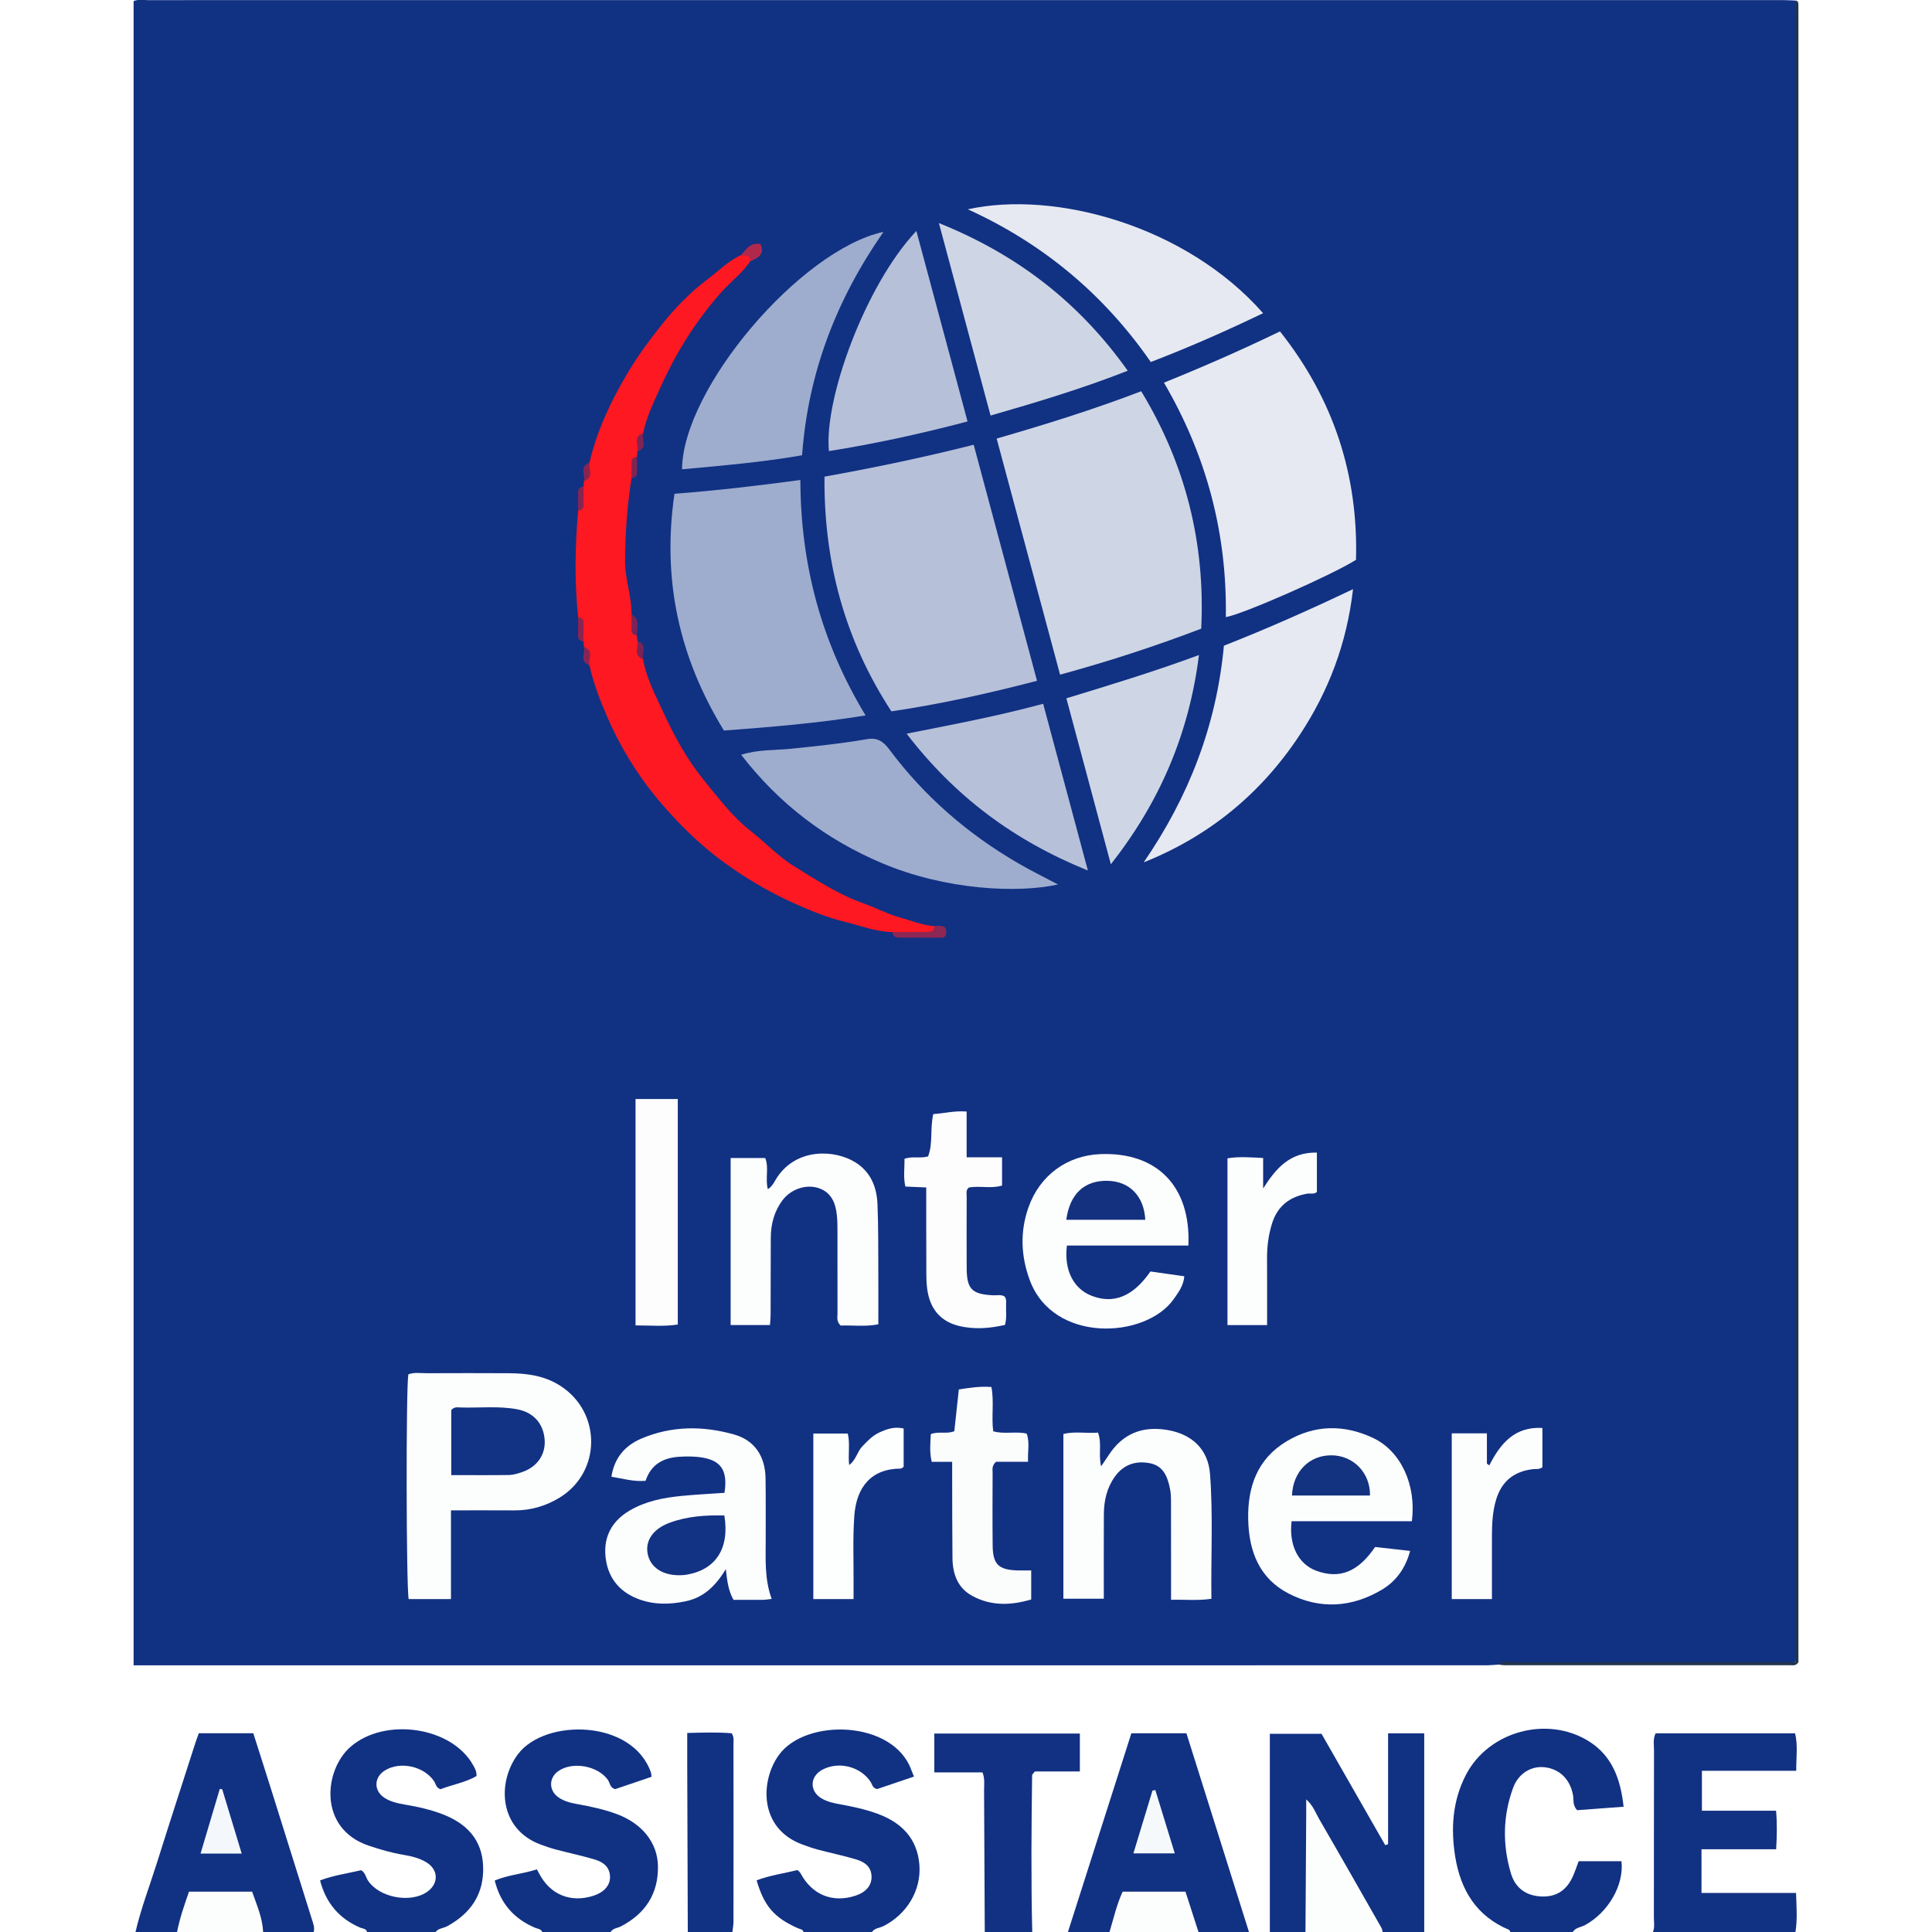 <?xml version="1.0" encoding="utf-8"?>
<!-- Generator: Adobe Illustrator 24.1.2, SVG Export Plug-In . SVG Version: 6.00 Build 0)  -->
<svg version="1.1" xmlns="http://www.w3.org/2000/svg" xmlns:xlink="http://www.w3.org/1999/xlink" x="0px" y="0px"
	 viewBox="0 0 45 45" style="enable-background:new 0 0 45 45;" xml:space="preserve">
<style type="text/css">
	.st0{display:none;}
	.st1{fill:#113183;}
	.st2{fill:#123182;}
	.st3{fill:#FCFDFD;}
	.st4{fill:#21344C;}
	.st5{fill:#F5F9FB;}
	.st6{fill:#F4F7FB;}
	.st7{fill:#B6C0D9;}
	.st8{fill:#CED5E5;}
	.st9{fill:#FD1822;}
	.st10{fill:#E6E9F2;}
	.st11{fill:#9EADCE;}
	.st12{fill:#CED6E5;}
	.st13{fill:#FBFDFD;}
	.st14{fill:#FDFDFD;}
	.st15{fill:#FDFEFE;}
	.st16{fill:#8D2754;}
	.st17{fill:#B0294C;}
	.st18{fill:#892453;}
	.st19{fill:#882451;}
	.st20{fill:#812453;}
	.st21{fill:#7A2455;}
	.st22{fill:#123283;}
	.st23{fill:#13317F;}
	.st24{fill:#13327F;}
</style>
<g id="Warstwa_1" class="st0">
</g>
<g id="Pulpit" class="st0">
</g>
<g id="Prowadnice" class="st0">
</g>
<g id="Siatka">
</g>
<g id="Page_1">
	<g id="Warstwa_1_1_">
		<g>
			<path class="st1" d="M29.577,45.003c0-1.53,0-3.061,0-4.619c0.406,0,0.79,0,1.204,0c0.488,0.852,0.986,1.723,1.484,2.594
				c0.022-0.008,0.044-0.015,0.066-0.023c0-0.855,0-1.71,0-2.582c0.286,0,0.545,0,0.842,0c0,1.55,0,3.089,0,4.629
				c-0.323,0-0.646,0-0.968,0c-0.132-0.099-0.213-0.236-0.294-0.377c-0.462-0.808-0.921-1.618-1.411-2.464
				c0,0.821,0.002,1.601-0.001,2.381c-0.001,0.158,0.029,0.325-0.092,0.461C30.13,45.003,29.853,45.003,29.577,45.003z"/>
			<path class="st1" d="M38.499,45.003c0.047-0.111,0.023-0.227,0.023-0.341c0.002-1.3,0-2.6,0.003-3.9
				c0-0.124-0.028-0.252,0.037-0.389c1.073,0,2.15,0,3.249,0c0.069,0.275,0.024,0.558,0.027,0.872c-0.731,0-1.451,0-2.197,0
				c0,0.322,0,0.612,0,0.93c0.564,0,1.124,0,1.727,0c0.027,0.303,0.02,0.582,0.002,0.898c-0.585,0-1.154,0-1.739,0
				c0,0.353,0,0.669,0,1.017c0.733,0,1.453,0,2.202,0c0.011,0.325,0.035,0.618-0.014,0.912
				C40.713,45.003,39.606,45.003,38.499,45.003z"/>
			<path class="st1" d="M18.717,45.003c-0.017-0.07-0.084-0.069-0.133-0.091c-0.551-0.245-0.784-0.512-0.961-1.115
				c0.307-0.117,0.633-0.161,0.953-0.24c0.028,0.029,0.057,0.049,0.071,0.077c0.266,0.499,0.743,0.695,1.276,0.521
				c0.245-0.08,0.377-0.233,0.377-0.436c0-0.24-0.162-0.351-0.357-0.409c-0.297-0.089-0.601-0.151-0.9-0.231
				c-0.122-0.032-0.241-0.076-0.359-0.119c-1.018-0.378-0.973-1.494-0.54-2.086c0.631-0.864,2.662-0.806,3.081,0.349
				c0.015,0.042,0.033,0.083,0.063,0.157c-0.302,0.102-0.591,0.2-0.859,0.291c-0.108-0.025-0.112-0.106-0.147-0.162
				c-0.232-0.362-0.746-0.494-1.128-0.289c-0.289,0.155-0.305,0.49-0.027,0.663c0.138,0.085,0.298,0.117,0.457,0.146
				c0.294,0.053,0.587,0.117,0.867,0.221c0.552,0.205,0.915,0.576,0.963,1.183c0.048,0.598-0.295,1.158-0.84,1.431
				c-0.09,0.045-0.204,0.043-0.267,0.139C19.778,45.003,19.248,45.003,18.717,45.003z"/>
			<path class="st1" d="M8.55,45.003c-0.019-0.087-0.104-0.081-0.161-0.105c-0.487-0.21-0.796-0.569-0.934-1.1
				c0.317-0.119,0.645-0.164,0.958-0.237c0.095,0.058,0.106,0.158,0.154,0.234c0.255,0.403,0.999,0.546,1.389,0.265
				c0.265-0.191,0.258-0.511-0.023-0.682c-0.158-0.096-0.338-0.142-0.521-0.173c-0.284-0.047-0.56-0.126-0.833-0.219
				c-1.172-0.402-1.033-1.761-0.414-2.3c0.796-0.693,2.357-0.473,2.856,0.43c0.038,0.069,0.083,0.14,0.078,0.251
				c-0.257,0.151-0.564,0.2-0.837,0.307c-0.106-0.031-0.111-0.126-0.154-0.19c-0.236-0.346-0.786-0.467-1.141-0.248
				c-0.264,0.162-0.267,0.482,0.001,0.647c0.138,0.085,0.298,0.121,0.458,0.148c0.307,0.052,0.611,0.119,0.901,0.233
				c0.548,0.215,0.905,0.591,0.926,1.208c0.023,0.643-0.286,1.094-0.84,1.395c-0.089,0.048-0.204,0.044-0.27,0.137
				C9.61,45.003,9.08,45.003,8.55,45.003z"/>
			<path class="st1" d="M12.631,45.003c-0.029-0.078-0.109-0.077-0.169-0.102c-0.486-0.208-0.804-0.558-0.939-1.1
				c0.308-0.131,0.64-0.15,0.982-0.26c0.017,0.031,0.033,0.06,0.049,0.09c0.256,0.499,0.737,0.697,1.271,0.524
				c0.24-0.078,0.385-0.237,0.384-0.434c-0.002-0.235-0.16-0.352-0.357-0.41c-0.297-0.088-0.601-0.152-0.9-0.231
				c-0.122-0.032-0.242-0.073-0.36-0.117c-0.983-0.365-1.017-1.464-0.521-2.113c0.63-0.824,2.655-0.808,3.09,0.433
				c0.007,0.021,0.007,0.044,0.015,0.102c-0.282,0.096-0.57,0.194-0.848,0.288c-0.124-0.034-0.12-0.147-0.171-0.219
				c-0.236-0.327-0.821-0.432-1.151-0.203c-0.224,0.156-0.228,0.447-0.004,0.609c0.133,0.096,0.292,0.133,0.451,0.162
				c0.306,0.055,0.609,0.12,0.902,0.227c0.595,0.217,0.961,0.667,0.97,1.214c0.011,0.651-0.297,1.115-0.871,1.41
				c-0.078,0.04-0.181,0.038-0.231,0.129C13.691,45.003,13.161,45.003,12.631,45.003z"/>
			<path class="st1" d="M24.873,45.003c0.492-1.542,0.985-3.084,1.479-4.632c0.437,0,0.848,0,1.282,0
				c0.486,1.544,0.972,3.088,1.458,4.632c-0.392,0-0.784,0-1.176,0c-0.174-0.092-0.194-0.271-0.241-0.433
				c-0.126-0.435-0.128-0.438-0.59-0.439c-0.057,0-0.114,0-0.171,0c-0.659,0-0.66-0.001-0.902,0.621
				c-0.038,0.099-0.092,0.182-0.17,0.252C25.519,45.003,25.196,45.003,24.873,45.003z"/>
			<path class="st1" d="M3.155,45.003c0.128-0.548,0.33-1.074,0.499-1.61c0.293-0.931,0.595-1.859,0.894-2.789
				c0.024-0.075,0.053-0.149,0.083-0.233c0.42,0,0.831,0,1.269,0c0.156,0.491,0.313,0.98,0.467,1.471
				c0.3,0.953,0.597,1.907,0.897,2.86c0.031,0.099,0.072,0.195,0.042,0.301c-0.392,0-0.784,0-1.176,0
				c-0.142-0.164-0.166-0.376-0.223-0.572c-0.061-0.207-0.182-0.31-0.398-0.3c-0.046,0.002-0.092,0.003-0.138-0.001
				c-0.564-0.061-1.068-0.032-1.123,0.712c-0.005,0.068-0.076,0.112-0.124,0.161C3.8,45.003,3.477,45.003,3.155,45.003z"/>
			<path class="st1" d="M35.179,45.003c-0.01-0.019-0.016-0.048-0.031-0.054c-0.757-0.315-1.126-0.925-1.252-1.695
				c-0.107-0.658-0.066-1.31,0.25-1.918c0.526-1.01,1.892-1.385,2.862-0.778c0.545,0.342,0.738,0.882,0.809,1.524
				c-0.38,0.028-0.741,0.055-1.083,0.081c-0.11-0.119-0.076-0.242-0.096-0.353c-0.068-0.369-0.313-0.609-0.665-0.648
				c-0.304-0.033-0.604,0.141-0.727,0.473c-0.243,0.656-0.253,1.331-0.054,1.999c0.106,0.355,0.37,0.528,0.721,0.539
				c0.35,0.011,0.593-0.154,0.74-0.509c0.044-0.105,0.08-0.214,0.117-0.313c0.341,0,0.671,0,0.997,0
				c0.064,0.558-0.311,1.195-0.847,1.487c-0.097,0.053-0.223,0.057-0.289,0.164C36.147,45.003,35.663,45.003,35.179,45.003z"/>
			<path class="st2" d="M22.937,45.003c-0.005-1.103-0.009-2.207-0.016-3.31c-0.001-0.124,0.023-0.251-0.036-0.411
				c-0.361,0-0.734,0-1.123,0c0-0.319,0-0.601,0-0.905c1.126,0,2.247,0,3.39,0c0,0.284,0,0.566,0,0.884c-0.352,0-0.714,0-1.049,0
				c-0.039,0.053-0.063,0.071-0.063,0.088c-0.016,1.218-0.026,2.435,0.003,3.653C23.674,45.003,23.305,45.003,22.937,45.003z"/>
			<path class="st1" d="M16.02,45.003c-0.004-1.288-0.009-2.576-0.013-3.864c-0.001-0.25,0-0.5,0-0.775
				c0.371-0.009,0.709-0.02,1.035,0.007c0.061,0.094,0.042,0.176,0.042,0.254c0.002,1.38,0.002,2.76,0,4.14
				c0,0.079-0.017,0.159-0.026,0.238C16.711,45.003,16.366,45.003,16.02,45.003z"/>
			<path class="st3" d="M30.407,45.003c0.006-0.906,0.012-1.812,0.017-2.717c0.001-0.109,0-0.218,0-0.375
				c0.168,0.15,0.22,0.318,0.303,0.46c0.489,0.842,0.97,1.69,1.452,2.536c0.016,0.028,0.018,0.064,0.026,0.096
				C31.605,45.003,31.006,45.003,30.407,45.003z"/>
			<path class="st3" d="M25.842,45.003c0.095-0.315,0.165-0.638,0.307-0.943c0.489,0,0.967,0,1.463,0
				c0.102,0.317,0.203,0.63,0.304,0.943C27.225,45.003,26.533,45.003,25.842,45.003z"/>
			<path class="st3" d="M4.123,45.003c0.063-0.323,0.171-0.633,0.279-0.943c0.495,0,0.973,0,1.47,0
				c0.108,0.311,0.244,0.609,0.256,0.943C5.46,45.003,4.792,45.003,4.123,45.003z"/>
			<path class="st1" d="M34.908,38.772c-0.103,0.006-0.206,0.016-0.309,0.016c-10.395,0.001-20.79,0.001-31.185,0.001
				c-0.092,0-0.184,0-0.302,0c0-12.923,0-25.838,0-38.763c0.105-0.047,0.221-0.023,0.332-0.023
				C16.132,0.002,28.82,0.002,41.509,0.002c0.103,0,0.207,0.007,0.31,0.011c0.064,0.12,0.032,0.249,0.032,0.373
				c0.002,12.642,0.002,25.285,0.001,37.927c0,0.125,0.019,0.252-0.019,0.379c-0.109,0.094-0.241,0.05-0.362,0.051
				c-2.062,0.003-4.125,0.002-6.187,0.003C35.159,38.747,35.03,38.723,34.908,38.772z"/>
			<path class="st4" d="M34.908,38.772c0.105-0.111,0.24-0.055,0.359-0.055c2.04-0.004,4.08-0.003,6.119-0.003
				c0.126,0,0.252,0,0.433,0c0-12.914,0-25.807,0-38.701c0.06,0.004,0.069,0.046,0.069,0.094c0,0.104,0.001,0.207,0.001,0.311
				c0,12.648,0,25.296,0,37.945c0,0.126,0,0.251,0,0.352c-0.054,0.085-0.115,0.072-0.17,0.072c-2.225,0.001-4.449,0.001-6.674,0
				C34.999,38.786,34.954,38.777,34.908,38.772z"/>
			<path class="st5" d="M26.399,43.169c0.153-0.504,0.299-0.983,0.444-1.462c0.022-0.004,0.045-0.009,0.067-0.013
				c0.148,0.481,0.296,0.963,0.453,1.475C27.04,43.169,26.74,43.169,26.399,43.169z"/>
			<path class="st6" d="M5.176,41.675c0.149,0.491,0.297,0.982,0.454,1.499c-0.32,0-0.613,0-0.959,0
				c0.152-0.51,0.3-1.009,0.448-1.507C5.138,41.67,5.157,41.672,5.176,41.675z"/>
			<path class="st7" d="M24.154,15.857c-1.151,0.3-2.247,0.542-3.392,0.712c-1.079-1.653-1.576-3.468-1.558-5.467
				c1.168-0.21,2.319-0.45,3.475-0.743C23.174,12.201,23.66,14.013,24.154,15.857z"/>
			<path class="st8" d="M27.979,14.643c-1.083,0.412-2.151,0.761-3.288,1.071c-0.492-1.833-0.981-3.653-1.477-5.499
				c1.137-0.328,2.241-0.672,3.367-1.102C27.611,10.813,28.075,12.643,27.979,14.643z"/>
			<path class="st9" d="M17.474,6.087c-0.181,0.272-0.446,0.466-0.661,0.706c-0.59,0.66-1.055,1.401-1.419,2.206
				c-0.161,0.355-0.334,0.706-0.415,1.092c-0.124,0.115-0.012,0.304-0.132,0.42c-0.003,0.043-0.007,0.086-0.01,0.129
				c-0.127,0.143,0.001,0.351-0.127,0.494c-0.102,0.64-0.146,1.282-0.151,1.932c-0.004,0.427,0.158,0.822,0.15,1.242
				c0.117,0.145,0.009,0.348,0.126,0.494c0.004,0.043,0.007,0.086,0.011,0.128c0.122,0.116,0.011,0.305,0.132,0.421
				c0.076,0.445,0.288,0.838,0.473,1.241c0.256,0.558,0.554,1.101,0.94,1.575c0.34,0.416,0.664,0.853,1.097,1.191
				c0.342,0.267,0.639,0.592,1.012,0.821c0.52,0.32,1.028,0.656,1.615,0.863c0.288,0.101,0.57,0.254,0.862,0.333
				c0.257,0.069,0.51,0.179,0.782,0.195c0.062,0.117-0.007,0.188-0.105,0.19c-0.289,0.006-0.583,0.076-0.865-0.049
				c-0.381-0.006-0.733-0.147-1.097-0.236c-0.428-0.105-0.831-0.268-1.229-0.45c-0.578-0.263-1.118-0.584-1.632-0.962
				c-0.53-0.39-0.993-0.846-1.417-1.337c-0.518-0.601-0.94-1.273-1.26-2.004c-0.174-0.398-0.331-0.803-0.426-1.229
				c-0.111-0.121-0.004-0.307-0.127-0.424c-0.004-0.043-0.007-0.086-0.011-0.129c-0.13-0.168,0.014-0.398-0.125-0.564
				c-0.084-0.827-0.073-1.653,0.001-2.48c0.137-0.167-0.007-0.396,0.125-0.564c0.004-0.043,0.007-0.086,0.011-0.129
				c0.121-0.118,0.015-0.304,0.127-0.424c0.172-0.737,0.488-1.412,0.871-2.061c0.244-0.413,0.528-0.799,0.825-1.17
				c0.312-0.39,0.667-0.753,1.07-1.055c0.251-0.188,0.472-0.419,0.764-0.55C17.401,5.89,17.53,5.852,17.474,6.087z"/>
			<path class="st10" d="M27.111,8.913c0.935-0.379,1.808-0.761,2.702-1.194c1.245,1.568,1.825,3.342,1.771,5.32
				c-0.566,0.357-2.619,1.262-3.032,1.335C28.582,12.432,28.108,10.62,27.111,8.913z"/>
			<path class="st11" d="M20.161,16.664c-1.12,0.182-2.195,0.269-3.299,0.352c-1.047-1.704-1.445-3.525-1.152-5.515
				c0.991-0.075,1.944-0.189,2.932-0.321C18.648,13.154,19.131,14.962,20.161,16.664z"/>
			<path class="st3" d="M9.511,32.011c0.142-0.053,0.293-0.025,0.44-0.026c0.633-0.003,1.266-0.003,1.899,0
				c0.418,0.002,0.823,0.054,1.19,0.286c0.975,0.615,0.974,2.016-0.011,2.615c-0.32,0.194-0.67,0.296-1.049,0.294
				c-0.481-0.003-0.962-0.001-1.476-0.001c0,0.703,0,1.376,0,2.067c-0.35,0-0.668,0-0.985,0C9.461,36.983,9.454,32.345,9.511,32.011
				z"/>
			<path class="st10" d="M28.507,15.04c1.01-0.398,1.986-0.83,3.008-1.318c-0.145,1.263-0.567,2.369-1.233,3.383
				c-0.901,1.371-2.112,2.369-3.643,2.981C27.682,18.567,28.333,16.909,28.507,15.04z"/>
			<path class="st11" d="M17.263,17.58c0.397-0.126,0.782-0.101,1.156-0.14c0.594-0.061,1.188-0.121,1.776-0.224
				c0.247-0.043,0.384,0.06,0.518,0.239c0.816,1.095,1.828,1.971,3.008,2.655c0.297,0.172,0.606,0.324,0.922,0.491
				c-0.944,0.211-2.627,0.127-4.096-0.495C19.237,19.553,18.146,18.723,17.263,17.58z"/>
			<path class="st11" d="M15.886,10.931c0.014-1.883,2.757-5.11,4.693-5.531c-1.098,1.575-1.757,3.284-1.897,5.204
				C17.761,10.766,16.839,10.843,15.886,10.931z"/>
			<path class="st10" d="M29.42,7.295c-0.857,0.411-1.706,0.788-2.616,1.137c-1.083-1.563-2.498-2.755-4.262-3.557
				C24.568,4.428,27.622,5.252,29.42,7.295z"/>
			<path class="st7" d="M22.536,9.817c-1.094,0.288-2.155,0.519-3.229,0.69c-0.117-1.221,0.852-3.871,2.037-5.128
				C21.742,6.861,22.133,8.315,22.536,9.817z"/>
			<path class="st12" d="M26.267,8.635c-1.058,0.416-2.109,0.731-3.195,1.044c-0.398-1.485-0.789-2.942-1.203-4.483
				C23.71,5.936,25.143,7.055,26.267,8.635z"/>
			<path class="st3" d="M17.974,37.242c-0.099,0.011-0.144,0.02-0.188,0.021c-0.23,0.001-0.46,0.001-0.701,0.001
				c-0.116-0.206-0.148-0.428-0.179-0.715c-0.244,0.4-0.521,0.66-0.931,0.747c-0.38,0.081-0.756,0.085-1.121-0.057
				c-0.448-0.175-0.706-0.515-0.751-0.989c-0.045-0.468,0.158-0.828,0.562-1.066c0.375-0.221,0.794-0.301,1.22-0.342
				c0.33-0.032,0.662-0.048,0.99-0.071c0.084-0.548-0.095-0.785-0.632-0.837c-0.148-0.014-0.299-0.012-0.448-0.001
				c-0.363,0.028-0.636,0.188-0.758,0.558c-0.273,0.025-0.526-0.051-0.796-0.095c0.067-0.438,0.315-0.725,0.696-0.888
				c0.706-0.301,1.439-0.301,2.165-0.095c0.475,0.135,0.721,0.508,0.729,1.014c0.008,0.472,0.002,0.944,0.004,1.417
				C17.836,36.303,17.801,36.765,17.974,37.242z"/>
			<path class="st3" d="M26.796,29.615c0.251,0.036,0.51,0.073,0.789,0.112c-0.018,0.22-0.137,0.374-0.246,0.53
				c-0.651,0.928-2.812,1.043-3.357-0.449c-0.205-0.56-0.225-1.126-0.026-1.689c0.263-0.743,0.898-1.205,1.667-1.237
				c1.324-0.055,2.117,0.749,2.057,2.129c-0.943,0-1.89,0-2.829,0c-0.072,0.569,0.152,1.005,0.572,1.169
				C25.939,30.382,26.392,30.199,26.796,29.615z"/>
			<path class="st3" d="M32.885,35.432c-0.947,0-1.876,0-2.801,0c-0.068,0.558,0.157,0.999,0.573,1.153
				c0.545,0.201,0.975,0.03,1.372-0.553c0.254,0.029,0.515,0.058,0.815,0.092c-0.106,0.402-0.325,0.704-0.654,0.901
				c-0.701,0.419-1.447,0.467-2.173,0.093c-0.683-0.351-0.927-0.982-0.944-1.721c-0.018-0.765,0.213-1.416,0.893-1.825
				c0.647-0.39,1.34-0.399,2.016-0.079C32.632,33.801,32.994,34.592,32.885,35.432z"/>
			<path class="st3" d="M17.934,30.863c-0.32,0-0.605,0-0.916,0c0-1.294,0-2.585,0-3.891c0.267,0,0.528,0,0.805,0
				c0.093,0.227-0.005,0.474,0.062,0.727c0.115-0.074,0.158-0.192,0.223-0.287c0.457-0.674,1.333-0.64,1.818-0.337
				c0.354,0.221,0.495,0.574,0.512,0.967c0.024,0.563,0.016,1.127,0.02,1.691c0.002,0.367,0,0.734,0,1.113
				c-0.315,0.061-0.609,0.017-0.878,0.029c-0.104-0.1-0.072-0.197-0.073-0.285c-0.002-0.633,0-1.266-0.001-1.899
				c0-0.126,0-0.254-0.013-0.379c-0.029-0.291-0.129-0.545-0.436-0.642c-0.292-0.092-0.64,0.031-0.832,0.288
				c-0.192,0.257-0.271,0.555-0.272,0.874c-0.003,0.598-0.002,1.197-0.004,1.795C17.949,30.694,17.941,30.761,17.934,30.863z"/>
			<path class="st3" d="M25.647,34.154c0.078-0.115,0.129-0.188,0.177-0.262c0.325-0.5,0.784-0.683,1.366-0.585
				c0.576,0.097,0.951,0.451,0.994,1.027c0.073,0.962,0.019,1.927,0.032,2.905c-0.32,0.048-0.612,0.015-0.94,0.023
				c0-0.302,0-0.575,0-0.848c0-0.472,0.001-0.943-0.001-1.415c0-0.115-0.002-0.228-0.027-0.342
				c-0.059-0.274-0.157-0.516-0.465-0.576c-0.334-0.065-0.617,0.034-0.818,0.316c-0.187,0.262-0.253,0.564-0.254,0.88
				c-0.003,0.644-0.001,1.288-0.001,1.96c-0.315,0-0.618,0-0.942,0c0-1.268,0-2.539,0-3.836c0.264-0.069,0.535-0.009,0.807-0.033
				C25.669,33.621,25.58,33.867,25.647,34.154z"/>
			<path class="st7" d="M25.339,20.276c-1.736-0.703-3.104-1.731-4.222-3.187c1.076-0.214,2.115-0.408,3.18-0.697
				C24.639,17.666,24.978,18.931,25.339,20.276z"/>
			<path class="st12" d="M25.874,20.131c-0.354-1.32-0.691-2.578-1.036-3.866c1.032-0.315,2.039-0.62,3.088-1.008
				C27.695,17.089,27.018,18.674,25.874,20.131z"/>
			<path class="st13" d="M22.178,34.049c-0.189,0-0.325,0-0.476,0c-0.056-0.227-0.031-0.437-0.022-0.645
				c0.186-0.074,0.366,0.006,0.548-0.069c0.034-0.311,0.068-0.628,0.105-0.972c0.247-0.037,0.49-0.079,0.759-0.057
				c0.066,0.341-0.003,0.687,0.042,1.031c0.259,0.075,0.516-0.004,0.779,0.054c0.077,0.206,0.02,0.416,0.033,0.656
				c-0.281,0-0.53,0-0.745,0c-0.105,0.093-0.081,0.179-0.081,0.256c-0.002,0.564-0.005,1.128,0.001,1.691
				c0.004,0.443,0.135,0.57,0.579,0.584c0.101,0.003,0.202,0,0.319,0c0,0.237,0,0.44,0,0.676c-0.467,0.14-0.937,0.159-1.383-0.088
				c-0.334-0.185-0.447-0.512-0.451-0.877c-0.007-0.621-0.005-1.242-0.007-1.864C22.178,34.313,22.178,34.2,22.178,34.049z"/>
			<path class="st14" d="M21.574,27.658c-0.175-0.008-0.321-0.014-0.486-0.021c-0.052-0.222-0.016-0.434-0.021-0.646
				c0.189-0.067,0.366-0.003,0.55-0.056c0.118-0.305,0.042-0.648,0.121-0.986c0.254-0.016,0.495-0.082,0.777-0.059
				c0,0.356,0,0.696,0,1.066c0.29,0,0.55,0,0.825,0c0,0.233,0,0.437,0,0.657c-0.25,0.079-0.516,0.001-0.773,0.046
				c-0.077,0.061-0.05,0.147-0.051,0.224c-0.002,0.553-0.003,1.105,0,1.658c0.003,0.486,0.122,0.604,0.614,0.629
				c0.09,0.005,0.184-0.023,0.266,0.026c0.045,0.051,0.04,0.11,0.038,0.166c-0.007,0.16,0.022,0.321-0.026,0.498
				c-0.356,0.081-0.721,0.111-1.082,0.021c-0.391-0.098-0.632-0.358-0.713-0.759c-0.041-0.205-0.037-0.412-0.037-0.619
				C21.573,28.895,21.574,28.288,21.574,27.658z"/>
			<path class="st14" d="M15.787,30.851c-0.322,0.05-0.641,0.02-0.984,0.02c0-1.757,0-3.501,0-5.272c0.312,0,0.638,0,0.984,0
				C15.787,27.344,15.787,29.088,15.787,30.851z"/>
			<path class="st3" d="M29.513,30.864c-0.328,0-0.612,0-0.923,0c0-1.292,0-2.573,0-3.884c0.26-0.045,0.528-0.024,0.831-0.008
				c0,0.244,0,0.477,0,0.71c0.298-0.468,0.622-0.849,1.252-0.836c0,0.306,0,0.609,0,0.917c-0.065,0.061-0.151,0.027-0.227,0.04
				c-0.409,0.072-0.691,0.289-0.818,0.695c-0.083,0.266-0.118,0.537-0.116,0.815C29.515,29.818,29.513,30.323,29.513,30.864z"/>
			<path class="st15" d="M21.048,33.272c0,0.313,0,0.607,0,0.894c-0.032,0.019-0.051,0.04-0.07,0.04
				c-0.686,0.004-1.029,0.429-1.079,1.098c-0.038,0.515-0.015,1.034-0.018,1.551c-0.001,0.124,0,0.248,0,0.39
				c-0.324,0-0.618,0-0.937,0c0-1.276,0-2.556,0-3.855c0.26,0,0.519,0,0.802,0c0.058,0.23,0.004,0.471,0.032,0.733
				c0.161-0.114,0.186-0.309,0.306-0.434c0.12-0.125,0.237-0.251,0.398-0.324C20.652,33.288,20.823,33.222,21.048,33.272z"/>
			<path class="st3" d="M33.814,33.385c0.271,0,0.53,0,0.819,0c0,0.24,0,0.474,0,0.707c0.019,0.013,0.037,0.026,0.056,0.039
				c0.259-0.51,0.592-0.909,1.237-0.871c0,0.318,0,0.622,0,0.915c-0.077,0.057-0.149,0.036-0.215,0.044
				c-0.447,0.049-0.74,0.287-0.866,0.719c-0.082,0.278-0.095,0.565-0.095,0.853c0.001,0.48,0,0.959,0,1.455
				c-0.328,0-0.621,0-0.936,0C33.814,35.961,33.814,34.681,33.814,33.385z"/>
			<path class="st16" d="M20.789,21.711c0.261-0.002,0.523-0.004,0.784-0.004c0.098,0,0.187-0.005,0.186-0.136
				c0.08-0.017,0.159-0.013,0.234,0.013c0.073,0.072,0.042,0.149,0.031,0.221c-0.029,0.016-0.049,0.036-0.068,0.036
				c-0.334,0.001-0.667-0.001-1.001-0.001C20.862,21.841,20.796,21.816,20.789,21.711z"/>
			<path class="st17" d="M17.474,6.087c0.002-0.156-0.119-0.13-0.213-0.145c0.118-0.133,0.214-0.302,0.454-0.257
				C17.822,5.929,17.651,6.01,17.474,6.087z"/>
			<path class="st18" d="M13.465,14.376c0.075,0.009,0.128,0.041,0.127,0.126c-0.001,0.146-0.002,0.292-0.003,0.439
				c-0.076-0.009-0.125-0.044-0.125-0.127C13.465,14.668,13.465,14.522,13.465,14.376z"/>
			<path class="st19" d="M13.591,11.332c0.001,0.146,0.001,0.292,0.002,0.438c0,0.085-0.052,0.117-0.127,0.126
				c0-0.146,0-0.292,0-0.437C13.466,11.375,13.516,11.341,13.591,11.332z"/>
			<path class="st20" d="M14.71,11.135c0-0.123,0-0.246,0.001-0.369c0-0.084,0.05-0.117,0.126-0.125c0,0.123,0.001,0.246,0.001,0.37
				C14.838,11.096,14.785,11.127,14.71,11.135z"/>
			<path class="st21" d="M14.835,14.803c-0.076-0.009-0.124-0.043-0.125-0.126c0-0.123-0.001-0.245-0.002-0.368
				C14.925,14.429,14.829,14.629,14.835,14.803z"/>
			<path class="st19" d="M13.73,10.779c-0.037,0.143,0.123,0.345-0.127,0.424C13.637,11.06,13.485,10.86,13.73,10.779z"/>
			<path class="st18" d="M13.601,15.07c0.253,0.078,0.09,0.281,0.127,0.424C13.487,15.412,13.635,15.214,13.601,15.07z"/>
			<path class="st20" d="M14.847,10.512c0.036-0.143-0.114-0.344,0.132-0.42C14.943,10.234,15.095,10.436,14.847,10.512z"/>
			<path class="st21" d="M14.978,15.352c-0.241-0.079-0.098-0.277-0.132-0.421C15.097,15.007,14.94,15.21,14.978,15.352z"/>
			<path class="st22" d="M10.511,34.358c0-0.533,0-1.025,0-1.511c0.062-0.085,0.148-0.067,0.226-0.064
				c0.436,0.013,0.875-0.039,1.309,0.042c0.377,0.071,0.611,0.329,0.64,0.707c0.026,0.347-0.173,0.637-0.529,0.757
				c-0.097,0.033-0.2,0.065-0.301,0.067C11.419,34.362,10.982,34.358,10.511,34.358z"/>
			<path class="st22" d="M16.872,35.298c0.125,0.769-0.2,1.267-0.887,1.381c-0.045,0.007-0.091,0.01-0.137,0.011
				c-0.409,0.011-0.703-0.182-0.763-0.501c-0.058-0.306,0.126-0.578,0.509-0.72C16.007,35.315,16.439,35.288,16.872,35.298z"/>
			<path class="st23" d="M26.676,28.411c-0.631,0-1.235,0-1.84,0c0.081-0.61,0.43-0.926,0.979-0.907
				C26.315,27.522,26.647,27.862,26.676,28.411z"/>
			<path class="st24" d="M31.91,34.834c-0.605,0-1.211,0-1.817,0c0.021-0.557,0.405-0.943,0.925-0.937
				C31.527,33.903,31.919,34.308,31.91,34.834z"/>
		</g>
	</g>
</g>
</svg>
